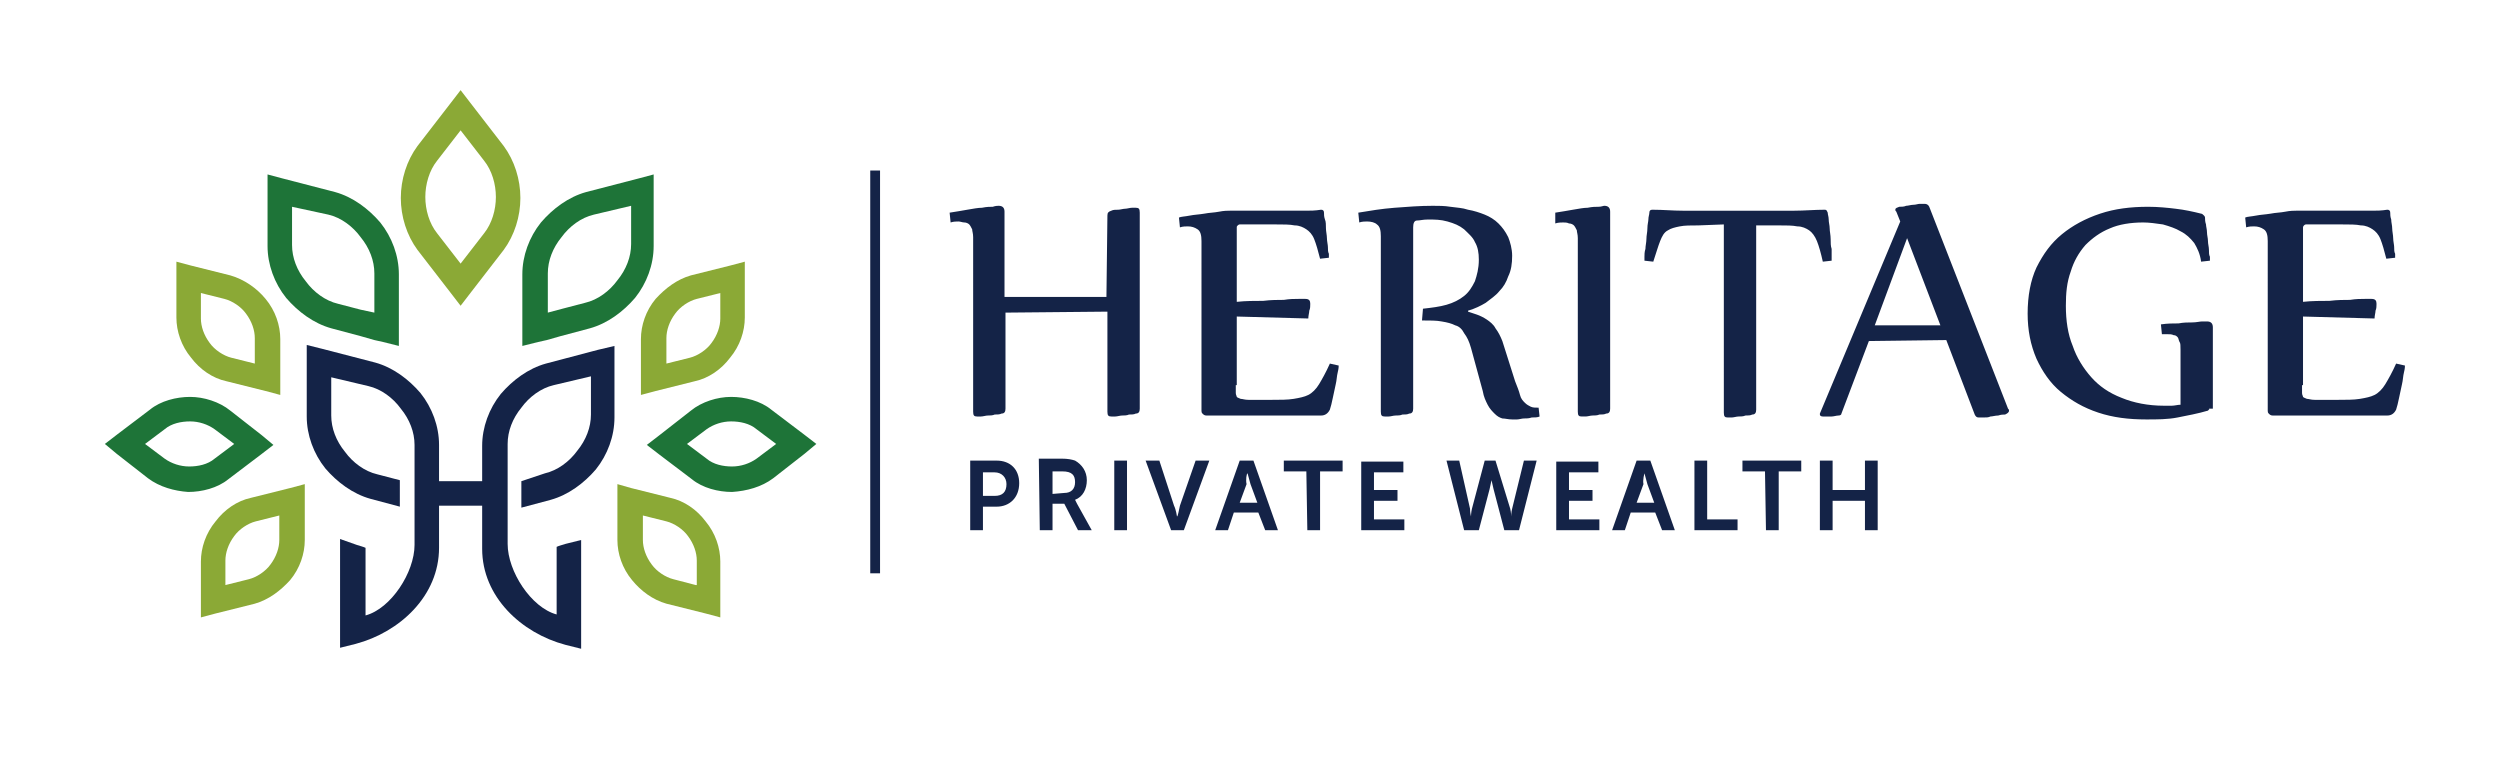 <?xml version="1.0" encoding="utf-8"?>
<!-- Generator: Adobe Illustrator 18.1.0, SVG Export Plug-In . SVG Version: 6.00 Build 0)  -->
<svg version="1.1" id="Layer_1" xmlns="http://www.w3.org/2000/svg" xmlns:xlink="http://www.w3.org/1999/xlink" x="0px" y="0px"
	 viewBox="0 38.9 255.1 77.5" enable-background="new 0 38.9 255.1 77.5" xml:space="preserve">
<g>
	<path fill="#142347" d="M113,60.9c0-0.3,0.1-0.4,0.4-0.5c0.2-0.1,0.4-0.1,0.7-0.1c0.2,0,0.5-0.1,0.7-0.1s0.5-0.1,0.7-0.1
		s0.4,0,0.4,0c0.3,0,0.4,0.1,0.4,0.5v20c0,0.3-0.1,0.5-0.4,0.5c-0.2,0.1-0.4,0.1-0.7,0.1c-0.2,0.1-0.5,0.1-0.7,0.1s-0.5,0.1-0.7,0.1
		s-0.4,0-0.4,0c-0.3,0-0.4-0.1-0.4-0.5V70.7l-10.4,0.1v9.8c0,0.3-0.1,0.5-0.4,0.5c-0.2,0.1-0.4,0.1-0.7,0.1
		c-0.2,0.1-0.5,0.1-0.7,0.1c-0.2,0-0.5,0.1-0.7,0.1s-0.4,0-0.4,0c-0.3,0-0.4-0.1-0.4-0.5V63.1c0-0.4-0.1-0.6-0.1-0.8
		c-0.1-0.2-0.2-0.4-0.3-0.5c-0.1-0.1-0.3-0.2-0.5-0.2s-0.4-0.1-0.6-0.1c-0.2,0-0.5,0-0.8,0.1l-0.1-1c0.7-0.1,1.2-0.2,1.8-0.3
		s1.1-0.2,1.5-0.2c0.5-0.1,0.8-0.1,1.1-0.1c0.3-0.1,0.5-0.1,0.6-0.1c0.4,0,0.6,0.2,0.6,0.6v8.7h10.4L113,60.9L113,60.9z M126.1,78.3
		c0,0.3,0,0.5,0,0.7c0,0.2,0.1,0.3,0.1,0.4c0.1,0.1,0.2,0.1,0.4,0.2c0.2,0,0.4,0.1,0.8,0.1h2.3c0.9,0,1.7,0,2.3-0.1
		c0.6-0.1,1.1-0.2,1.5-0.4c0.4-0.2,0.8-0.6,1.1-1.1c0.3-0.5,0.7-1.2,1.1-2.1l0.9,0.2c0,0.1,0,0.3-0.1,0.7c-0.1,0.4-0.1,0.8-0.2,1.2
		c-0.1,0.5-0.2,0.9-0.3,1.4c-0.1,0.5-0.2,0.9-0.3,1.2c-0.2,0.4-0.5,0.6-0.9,0.6s-0.9,0-1.6,0c-0.6,0-1.3,0-2,0c-0.8,0-1.5,0-2.4,0
		c-0.8,0-1.7,0-2.7,0h-3c-0.2,0-0.3-0.1-0.4-0.2c-0.1-0.1-0.1-0.2-0.1-0.3V63.5c0-0.6-0.1-1-0.4-1.2c-0.3-0.2-0.6-0.3-1-0.3
		c-0.2,0-0.5,0-0.8,0.1l-0.1-1c0.2-0.1,0.6-0.1,1.1-0.2c0.5-0.1,0.9-0.1,1.5-0.2c0.5-0.1,1-0.1,1.5-0.2c0.5-0.1,0.9-0.1,1.1-0.1h6.5
		c0.4,0,0.8,0,1.3,0c0.4,0,0.9,0,1.5-0.1c0.2,0,0.3,0.1,0.3,0.3c0,0.2,0,0.4,0.1,0.7c0.1,0.2,0.1,0.6,0.1,0.9c0,0.3,0.1,0.7,0.1,1
		s0.1,0.7,0.1,0.9c0,0.3,0,0.5,0.1,0.7c0,0.2,0,0.3,0,0.4l-0.9,0.1c-0.2-0.8-0.4-1.5-0.6-2c-0.2-0.5-0.5-0.8-0.8-1
		c-0.3-0.2-0.7-0.4-1.2-0.4c-0.5-0.1-1.1-0.1-2-0.1h-3.1c-0.2,0-0.4,0-0.5,0c-0.1,0-0.2,0.1-0.2,0.1c-0.1,0.1-0.1,0.1-0.1,0.2
		c0,0.1,0,0.2,0,0.4v7.2c0.9-0.1,1.9-0.1,2.7-0.1c0.8-0.1,1.5-0.1,2.1-0.1c0.6-0.1,1.1-0.1,1.5-0.1c0.4,0,0.6,0,0.7,0
		c0.4,0,0.5,0.2,0.5,0.5c0,0.2,0,0.5-0.1,0.7c0,0.2-0.1,0.5-0.1,0.8l-7.3-0.2v7H126.1z M145.2,70.4c0.9-0.1,1.7-0.2,2.4-0.4
		c0.7-0.2,1.3-0.5,1.8-0.9c0.5-0.4,0.8-0.9,1.1-1.5c0.2-0.6,0.4-1.3,0.4-2.2c0-0.7-0.1-1.3-0.4-1.8c-0.2-0.5-0.7-0.9-1.1-1.3
		c-0.5-0.4-1-0.6-1.7-0.8c-0.7-0.2-1.3-0.2-2-0.2c-0.5,0-0.8,0.1-1.1,0.1s-0.4,0.3-0.4,0.7v18.5c0,0.3-0.1,0.5-0.4,0.5
		c-0.2,0.1-0.4,0.1-0.7,0.1c-0.2,0.1-0.5,0.1-0.7,0.1s-0.5,0.1-0.7,0.1s-0.4,0-0.4,0c-0.3,0-0.4-0.1-0.4-0.5V63c0-0.6-0.1-1-0.4-1.2
		c-0.2-0.2-0.6-0.3-1-0.3c-0.2,0-0.5,0-0.8,0.1l-0.1-1c1.2-0.2,2.4-0.4,3.7-0.5c1.3-0.1,2.6-0.2,3.9-0.2c0.6,0,1.2,0,1.8,0.1
		c0.7,0.1,1.2,0.1,1.8,0.3c0.6,0.1,1.2,0.3,1.7,0.5c0.5,0.2,1,0.5,1.4,0.9c0.4,0.4,0.7,0.8,1,1.4c0.2,0.5,0.4,1.2,0.4,1.9
		c0,0.8-0.1,1.5-0.4,2.1c-0.2,0.6-0.5,1.1-0.9,1.5c-0.4,0.5-0.9,0.8-1.4,1.2c-0.5,0.3-1.1,0.6-1.8,0.8v0.1c0.3,0.1,0.6,0.2,0.9,0.3
		s0.7,0.3,1,0.5c0.3,0.2,0.7,0.5,0.9,0.9c0.3,0.4,0.5,0.8,0.7,1.3l1.3,4.1c0.2,0.5,0.4,1,0.5,1.4c0.1,0.4,0.3,0.6,0.5,0.8
		c0.2,0.2,0.4,0.3,0.6,0.4c0.2,0.1,0.5,0.1,0.8,0.1l0.1,0.9c-0.2,0.1-0.5,0.1-0.8,0.1c-0.3,0.1-0.5,0.1-0.8,0.1
		c-0.2,0-0.5,0.1-0.7,0.1s-0.4,0-0.5,0c-0.4,0-0.7-0.1-1-0.1c-0.3-0.1-0.5-0.2-0.8-0.5c-0.2-0.2-0.5-0.5-0.7-0.9
		c-0.2-0.4-0.4-0.8-0.5-1.4l-1.2-4.4c-0.2-0.7-0.4-1.1-0.7-1.5c-0.2-0.4-0.5-0.7-0.9-0.8c-0.4-0.2-0.8-0.3-1.4-0.4
		c-0.5-0.1-1.2-0.1-2-0.1L145.2,70.4L145.2,70.4z M158.7,60.6c0.7-0.1,1.2-0.2,1.8-0.3c0.6-0.1,1.1-0.2,1.5-0.2
		c0.5-0.1,0.8-0.1,1.1-0.1c0.3,0,0.5-0.1,0.6-0.1c0.4,0,0.6,0.2,0.6,0.6v20.1c0,0.3-0.1,0.5-0.4,0.5c-0.2,0.1-0.4,0.1-0.7,0.1
		c-0.2,0.1-0.5,0.1-0.7,0.1s-0.5,0.1-0.7,0.1c-0.2,0-0.4,0-0.4,0c-0.3,0-0.4-0.1-0.4-0.5V63.2c0-0.4-0.1-0.6-0.1-0.8
		c-0.1-0.2-0.2-0.4-0.3-0.5c-0.1-0.1-0.3-0.2-0.5-0.2c-0.2-0.1-0.4-0.1-0.6-0.1c-0.2,0-0.5,0-0.8,0.1L158.7,60.6L158.7,60.6z
		 M173.3,61.9c-0.8,0-1.4,0-1.9,0.1c-0.5,0.1-0.9,0.2-1.2,0.4c-0.4,0.2-0.6,0.6-0.8,1.1c-0.2,0.5-0.4,1.2-0.7,2.1l-0.9-0.1
		c0-0.1,0-0.2,0-0.4c0-0.2,0-0.5,0.1-0.8c0-0.3,0.1-0.7,0.1-1c0-0.4,0.1-0.7,0.1-1.1c0-0.4,0.1-0.7,0.1-0.9c0-0.3,0.1-0.5,0.1-0.7
		c0-0.2,0.1-0.3,0.3-0.3c1.1,0,2.1,0.1,3.1,0.1c1,0,1.9,0,2.7,0h5.9c0.8,0,1.8,0,2.8,0c1,0,2.1-0.1,3.1-0.1c0.2,0,0.2,0.1,0.3,0.3
		c0,0.2,0.1,0.4,0.1,0.7c0,0.3,0.1,0.6,0.1,0.9s0.1,0.7,0.1,1.1c0,0.4,0,0.7,0.1,1c0,0.3,0,0.5,0,0.8s0,0.4,0,0.4l-0.9,0.1
		c-0.2-0.9-0.4-1.6-0.6-2.1c-0.2-0.5-0.5-0.9-0.8-1.1c-0.3-0.2-0.7-0.4-1.2-0.4c-0.5-0.1-1.1-0.1-1.9-0.1h-2.3v18.8
		c0,0.3-0.1,0.5-0.4,0.5c-0.2,0.1-0.4,0.1-0.7,0.1c-0.2,0.1-0.5,0.1-0.7,0.1s-0.5,0.1-0.7,0.1c-0.2,0-0.4,0-0.4,0
		c-0.3,0-0.4-0.1-0.4-0.5V61.8L173.3,61.9L173.3,61.9z M190.7,73.7l7.9-0.1l2.9,7.6c0.1,0.2,0.2,0.3,0.4,0.3c0.1,0,0.2,0,0.5,0
		s0.5,0,0.7-0.1c0.2,0,0.5-0.1,0.8-0.1c0.3-0.1,0.5-0.1,0.7-0.1c0.2-0.1,0.4-0.2,0.4-0.4c0-0.1,0-0.1-0.1-0.2l-8-20.5
		c-0.1-0.3-0.3-0.4-0.5-0.4c-0.1,0-0.2,0-0.5,0c-0.2,0-0.4,0.1-0.7,0.1c-0.2,0-0.5,0.1-0.7,0.1c-0.2,0.1-0.5,0.1-0.7,0.1
		c-0.2,0.1-0.4,0.1-0.4,0.3c0,0.1,0,0.1,0.1,0.2l0.4,1l-8.2,19.6c0,0,0,0.1,0,0.1c0,0.1,0.1,0.2,0.3,0.2c0.4,0,0.7,0,0.9,0
		s0.5-0.1,0.7-0.1c0.2,0,0.3-0.1,0.3-0.2L190.7,73.7L190.7,73.7z M191.3,72.1l3.3-8.9l3.4,8.9H191.3L191.3,72.1z M225.5,80.5
		c0,0.1-0.1,0.2-0.2,0.3c-1,0.3-2.1,0.5-3.1,0.7s-2.1,0.2-3.2,0.2c-1.8,0-3.4-0.2-4.9-0.7c-1.5-0.5-2.7-1.2-3.8-2.1
		c-1.1-0.9-1.9-2.1-2.5-3.4c-0.6-1.4-0.9-2.9-0.9-4.6c0-1.8,0.3-3.4,0.9-4.7c0.7-1.4,1.5-2.5,2.6-3.4c1.1-0.9,2.4-1.6,3.9-2.1
		c1.5-0.5,3.1-0.7,4.9-0.7c1,0,2,0.1,2.8,0.2c0.9,0.1,1.8,0.3,2.6,0.5c0.1,0,0.2,0.1,0.3,0.2c0.1,0.1,0.1,0.2,0.1,0.2
		c0,0.2,0,0.4,0.1,0.7c0,0.2,0.1,0.5,0.1,0.8c0,0.3,0.1,0.6,0.1,0.9c0,0.3,0.1,0.6,0.1,0.9c0,0.3,0,0.5,0.1,0.7c0,0.2,0,0.3,0,0.4
		l-0.9,0.1c-0.1-0.8-0.4-1.4-0.7-1.9c-0.4-0.5-0.8-0.9-1.4-1.2c-0.5-0.3-1.1-0.5-1.8-0.7c-0.7-0.1-1.4-0.2-2-0.2
		c-1.3,0-2.5,0.2-3.4,0.6c-1,0.4-1.8,1-2.5,1.7c-0.7,0.8-1.2,1.7-1.5,2.7c-0.4,1.1-0.5,2.2-0.5,3.5c0,1.5,0.2,2.9,0.7,4.1
		c0.4,1.2,1.1,2.3,1.9,3.2c0.8,0.9,1.8,1.6,3.1,2.1c1.2,0.5,2.7,0.8,4.3,0.8c0.3,0,0.5,0,0.8,0c0.3,0,0.6-0.1,0.9-0.1v-5.6
		c0-0.4,0-0.7-0.1-0.8c-0.1-0.2-0.1-0.4-0.2-0.5c-0.1-0.1-0.2-0.2-0.4-0.2c-0.2-0.1-0.4-0.1-0.7-0.1c-0.1,0-0.2,0-0.2,0
		c-0.1,0-0.2,0-0.3,0l-0.1-1c0.7-0.1,1.2-0.1,1.8-0.1c0.5-0.1,1-0.1,1.4-0.1c0.4,0,0.8-0.1,1-0.1c0.3,0,0.5,0,0.5,0
		c0.4,0,0.6,0.2,0.6,0.6v8.3H225.5z M234.9,78.3c0,0.3,0,0.5,0,0.7c0,0.2,0.1,0.3,0.1,0.4c0.1,0.1,0.2,0.1,0.4,0.2
		c0.2,0,0.4,0.1,0.8,0.1h2.3c0.9,0,1.7,0,2.3-0.1s1.1-0.2,1.5-0.4c0.4-0.2,0.8-0.6,1.1-1.1c0.3-0.5,0.7-1.2,1.1-2.1l0.9,0.2
		c0,0.1,0,0.3-0.1,0.7c-0.1,0.4-0.1,0.8-0.2,1.2c-0.1,0.5-0.2,0.9-0.3,1.4c-0.1,0.5-0.2,0.9-0.3,1.2c-0.2,0.4-0.5,0.6-0.9,0.6
		c-0.4,0-0.9,0-1.6,0c-0.6,0-1.3,0-2,0c-0.8,0-1.5,0-2.4,0c-0.8,0-1.7,0-2.7,0h-3c-0.2,0-0.3-0.1-0.4-0.2s-0.1-0.2-0.1-0.3V63.5
		c0-0.6-0.1-1-0.4-1.2c-0.3-0.2-0.6-0.3-1-0.3c-0.2,0-0.5,0-0.8,0.1l-0.1-1c0.2-0.1,0.6-0.1,1.1-0.2c0.5-0.1,0.9-0.1,1.5-0.2
		c0.5-0.1,1-0.1,1.5-0.2c0.5-0.1,0.9-0.1,1.1-0.1h6.5c0.4,0,0.8,0,1.3,0c0.4,0,0.9,0,1.5-0.1c0.2,0,0.3,0.1,0.3,0.3
		c0,0.2,0,0.4,0.1,0.7c0,0.3,0.1,0.6,0.1,0.9c0,0.3,0.1,0.7,0.1,1s0.1,0.7,0.1,0.9c0,0.3,0,0.5,0.1,0.7c0,0.2,0,0.3,0,0.4l-0.9,0.1
		c-0.2-0.8-0.4-1.5-0.6-2c-0.2-0.5-0.5-0.8-0.8-1c-0.3-0.2-0.7-0.4-1.2-0.4c-0.5-0.1-1.1-0.1-2-0.1h-3.1c-0.2,0-0.4,0-0.5,0
		c-0.1,0-0.2,0.1-0.2,0.1s-0.1,0.1-0.1,0.2c0,0.1,0,0.2,0,0.4v7.2c0.9-0.1,1.9-0.1,2.7-0.1c0.8-0.1,1.5-0.1,2.1-0.1
		c0.6-0.1,1.1-0.1,1.5-0.1c0.4,0,0.6,0,0.7,0c0.4,0,0.5,0.2,0.5,0.5c0,0.2,0,0.5-0.1,0.7c0,0.2-0.1,0.5-0.1,0.8l-7.3-0.2v7H234.9z"
		/>
	<path fill="#142347" d="M99,93h1.3v-2.4h1.4c1.3,0,2.3-0.9,2.3-2.4c0-1.4-0.9-2.3-2.3-2.3H99V93L99,93z M100.3,89.5v-2.4h1.2
		c0.7,0,1.2,0.5,1.2,1.2c0,0.8-0.4,1.2-1.2,1.2H100.3L100.3,89.5z M106.1,93h1.3v-2.7h1.2l1.4,2.7h1.4l-1.5-2.7
		c-0.1-0.2-0.2-0.4-0.2-0.4l0,0c0.8-0.3,1.2-1.1,1.2-2c0-0.9-0.5-1.6-1.2-2c-0.3-0.1-0.7-0.2-1.4-0.2h-2.3L106.1,93L106.1,93z
		 M107.4,89.3v-2.3h1c1,0,1.3,0.4,1.3,1.1s-0.4,1.1-1.1,1.1L107.4,89.3L107.4,89.3z M113.7,93h1.3v-7.1h-1.3V93L113.7,93z M119.5,93
		h1.3l2.6-7.1H122l-1.6,4.6c-0.1,0.4-0.2,1.1-0.3,1.1l0,0c0,0-0.1-0.7-0.3-1.1l-1.5-4.6h-1.4L119.5,93L119.5,93z M129.1,93h1.3
		l-2.5-7.1h-1.4l-2.5,7.1h1.3l0.6-1.8h2.5L129.1,93L129.1,93z M127.3,87.2c0,0,0.2,0.7,0.3,1.1l0.7,1.9h-1.8l0.7-1.9
		C127.1,87.9,127.2,87.2,127.3,87.2L127.3,87.2L127.3,87.2z M133.4,93h1.3v-6h2.3v-1.1h-6v1.1h2.3L133.4,93L133.4,93z M138.9,93h4.4
		v-1.1h-3.1V90h2.4v-1.1h-2.4v-1.8h3v-1.1h-4.3V93L138.9,93z M152.6,85.9h-1.1l-1.3,4.9c-0.1,0.4-0.1,0.8-0.1,0.8l0,0
		c0,0-0.1-0.4-0.1-0.8l-1.1-4.9h-1.3l1.8,7.1h1.5l1.1-4.2c0.1-0.5,0.2-0.9,0.2-0.9l0,0c0,0,0.1,0.5,0.2,0.9l1.1,4.2h1.5l1.8-7.1
		h-1.3l-1.2,4.9c-0.1,0.4-0.1,0.8-0.1,0.8l0,0c0,0,0-0.4-0.1-0.8L152.6,85.9L152.6,85.9z M158.8,93h4.4v-1.1h-3.1V90h2.4v-1.1h-2.4
		v-1.8h3v-1.1h-4.3V93L158.8,93z M169.6,93h1.3l-2.5-7.1h-1.4l-2.5,7.1h1.3l0.6-1.8h2.5L169.6,93L169.6,93z M167.8,87.2
		c0,0,0.2,0.7,0.3,1.1l0.7,1.9h-1.8l0.7-1.9C167.6,87.9,167.8,87.2,167.8,87.2L167.8,87.2L167.8,87.2z M172.9,93h4.4v-1.1h-3.1v-6
		h-1.3V93L172.9,93z M180.2,93h1.3v-6h2.3v-1.1h-6v1.1h2.3L180.2,93L180.2,93z M185.7,93h1.3v-3h3.3v3h1.3v-7.1h-1.3v3H187v-3h-1.3
		V93z"/>
	<g>
		<path fill="#8BA936" d="M48,49.4l3.4,4.4c1.1,1.5,1.7,3.4,1.7,5.3s-0.6,3.8-1.7,5.3L48,68.8l-1,1.3l-1-1.3l-3.4-4.4
			c-1.1-1.5-1.7-3.4-1.7-5.3s0.6-3.8,1.7-5.3l3.4-4.4l1-1.3L48,49.4L48,49.4z M49.4,55.3L47,52.2l-2.4,3.1c-0.8,1-1.2,2.4-1.2,3.7
			s0.4,2.7,1.2,3.7l2.4,3.1l2.4-3.1c0.8-1,1.2-2.4,1.2-3.7S50.2,56.3,49.4,55.3z"/>
		<path fill="#142347" d="M61,74.6L55.7,76c-1.8,0.5-3.4,1.7-4.6,3.1c-1.2,1.5-1.9,3.4-1.9,5.3v6.3v4.2c0,4.9,4,8.6,8.5,9.8l1.6,0.4
			v-1.7v-5.6v-2.1v-1.7l-1.6,0.4c-0.3,0.1-0.7,0.2-0.9,0.3v1.5v1.5v3.9c-2.6-0.7-5-4.4-5-7.2v-5.4l0,0v-0.9v-3.9
			c0-1.3,0.5-2.6,1.4-3.7c0.8-1.1,2-2,3.3-2.3l3.8-0.9v3.9c0,1.3-0.5,2.6-1.4,3.7c-0.8,1.1-2,2-3.3,2.3L53.2,88v2.7l3-0.8
			c1.8-0.5,3.4-1.7,4.6-3.1c1.2-1.5,1.9-3.4,1.9-5.3v-5.6v-1.7L61,74.6z"/>
		<path fill="#1E7438" d="M28.8,57.1l5.4,1.4c1.8,0.5,3.4,1.7,4.6,3.1c1.2,1.5,1.9,3.4,1.9,5.3v5.6v1.7l-1.6-0.4l-0.9-0.2l-1.4-0.4
			l-3-0.8c-1.8-0.5-3.4-1.7-4.6-3.1c-1.2-1.5-1.9-3.4-1.9-5.3v-5.6v-1.7L28.8,57.1L28.8,57.1z M38.2,70.8v-2v-2
			c0-1.3-0.5-2.6-1.4-3.7c-0.8-1.1-2-2-3.3-2.3L29.8,60v3.9c0,1.3,0.5,2.6,1.4,3.7c0.8,1.1,2,2,3.3,2.3l2.3,0.6L38.2,70.8z"/>
		<path fill="#142347" d="M36.4,94.5c0.3,0.1,0.7,0.2,0.9,0.3v1.5v1.5v3.9c2.6-0.7,5-4.4,5-7.2l0,0v-6.3v-3.9c0-1.3-0.5-2.6-1.4-3.7
			c-0.8-1.1-2-2-3.3-2.3l-3.8-0.9v3.9c0,1.3,0.5,2.6,1.4,3.7c0.8,1.1,2,2,3.3,2.3l2.3,0.6v2.7l-3-0.8c-1.8-0.5-3.4-1.7-4.6-3.1
			c-1.2-1.5-1.9-3.4-1.9-5.3v-5.6v-1.7l1.6,0.4l5.4,1.4c1.8,0.5,3.4,1.7,4.6,3.1c1.2,1.5,1.9,3.4,1.9,5.3v5.9v4.6
			c0,4.9-4,8.6-8.5,9.8l-1.6,0.4v-1.7v-5.6v-2.1v-1.7L36.4,94.5z"/>
		<rect x="43.3" y="88" fill="#142347" width="7.5" height="2.5"/>
		<g>
			<path fill="#8BA936" d="M73.5,68.8l-2.4,0.6c-0.8,0.2-1.7,0.8-2.2,1.5c-0.6,0.8-0.9,1.7-0.9,2.5V76l2.4-0.6
				c0.8-0.2,1.7-0.8,2.2-1.5c0.6-0.8,0.9-1.7,0.9-2.5V68.8L73.5,68.8z M70.5,67l4-1l1.5-0.4v1.6v4.1c0,1.4-0.5,2.9-1.5,4.1
				c-0.9,1.2-2.2,2.1-3.6,2.4l-4,1l-1.5,0.4v-1.6v-4.1c0-1.4,0.5-2.9,1.5-4.1C67.9,68.3,69.1,67.4,70.5,67z"/>
			<path fill="#8BA936" d="M20.5,68.8l2.4,0.6c0.8,0.2,1.7,0.8,2.2,1.5c0.6,0.8,0.9,1.7,0.9,2.5V76l-2.4-0.6
				c-0.8-0.2-1.7-0.8-2.2-1.5c-0.6-0.8-0.9-1.7-0.9-2.5V68.8L20.5,68.8z M23.5,67l-4-1L18,65.6v1.6v4.1c0,1.4,0.5,2.9,1.5,4.1
				c0.9,1.2,2.2,2.1,3.6,2.4l4,1l1.5,0.4v-1.6v-4.1c0-1.4-0.5-2.9-1.5-4.1C26.2,68.3,24.9,67.4,23.5,67z"/>
		</g>
		<path fill="#8BA936" d="M71,98.6L68.7,98c-0.8-0.2-1.7-0.8-2.2-1.5c-0.6-0.8-0.9-1.7-0.9-2.5v-2.5l2.4,0.6
			c0.8,0.2,1.7,0.8,2.2,1.5c0.6,0.8,0.9,1.7,0.9,2.5V98.6L71,98.6z M68,100.5l4,1l1.5,0.4v-1.6v-4.1c0-1.4-0.5-2.9-1.5-4.1
			c-0.9-1.2-2.2-2.1-3.6-2.4l-4-1L63,88.3v1.6V94c0,1.4,0.5,2.9,1.5,4.1C65.4,99.2,66.6,100.1,68,100.5z"/>
		<path fill="#8BA936" d="M23,98.6l2.4-0.6c0.8-0.2,1.7-0.8,2.2-1.5c0.6-0.8,0.9-1.7,0.9-2.5v-2.5l-2.4,0.6
			c-0.8,0.2-1.7,0.8-2.2,1.5c-0.6,0.8-0.9,1.7-0.9,2.5V98.6L23,98.6z M26,100.5l-4,1l-1.5,0.4v-1.6v-4.1c0-1.4,0.5-2.9,1.5-4.1
			c0.9-1.2,2.2-2.1,3.6-2.4l4-1l1.5-0.4v1.6V94c0,1.4-0.5,2.9-1.5,4.1C28.6,99.2,27.4,100.1,26,100.5z"/>
		<g>
			<path fill="#1E7438" d="M79.2,84.2l-2,1.5c-0.7,0.5-1.6,0.8-2.5,0.8c-0.9,0-1.9-0.2-2.6-0.8l-2-1.5l2-1.5
				c0.7-0.5,1.6-0.8,2.5-0.8c0.9,0,1.9,0.2,2.6,0.8L79.2,84.2L79.2,84.2z M78.9,87.7l3.2-2.5l1.2-1l-1.3-1l-3.3-2.5
				c-1.1-0.9-2.7-1.3-4.1-1.3s-3,0.5-4.1,1.4l-3.2,2.5l-1.3,1l1.3,1l3.3,2.5c1.1,0.9,2.7,1.3,4.1,1.3C76.2,89,77.7,88.6,78.9,87.7z"
				/>
			<path fill="#1E7438" d="M14.8,84.2l2,1.5c0.7,0.5,1.6,0.8,2.5,0.8c0.9,0,1.9-0.2,2.6-0.8l2-1.5l-2-1.5c-0.7-0.5-1.6-0.8-2.5-0.8
				c-0.9,0-1.9,0.2-2.6,0.8L14.8,84.2L14.8,84.2z M15.1,87.7l-3.2-2.5l-1.2-1l1.3-1l3.3-2.5c1.1-0.9,2.7-1.3,4.1-1.3s3,0.5,4.1,1.4
				l3.2,2.5l1.2,1l-1.3,1l-3.3,2.5c-1.1,0.9-2.7,1.3-4.1,1.3C17.8,89,16.3,88.6,15.1,87.7z"/>
		</g>
		<path fill="#1E7438" d="M65.2,57.1l-5.4,1.4c-1.8,0.5-3.4,1.7-4.6,3.1c-1.2,1.5-1.9,3.4-1.9,5.3v5.6v1.7l1.6-0.4l0.9-0.2l1.4-0.4
			l3-0.8c1.8-0.5,3.4-1.7,4.6-3.1c1.2-1.5,1.9-3.4,1.9-5.3v-5.6v-1.7L65.2,57.1L65.2,57.1z M55.9,70.8v-2v-2c0-1.3,0.5-2.6,1.4-3.7
			c0.8-1.1,2-2,3.3-2.3l3.8-0.9v3.9c0,1.3-0.5,2.6-1.4,3.7c-0.8,1.1-2,2-3.3,2.3l-2.3,0.6L55.9,70.8z"/>
	</g>
	<rect x="88.8" y="56.3" fill="#142347" width="1" height="41.1"/>
</g>
</svg>
